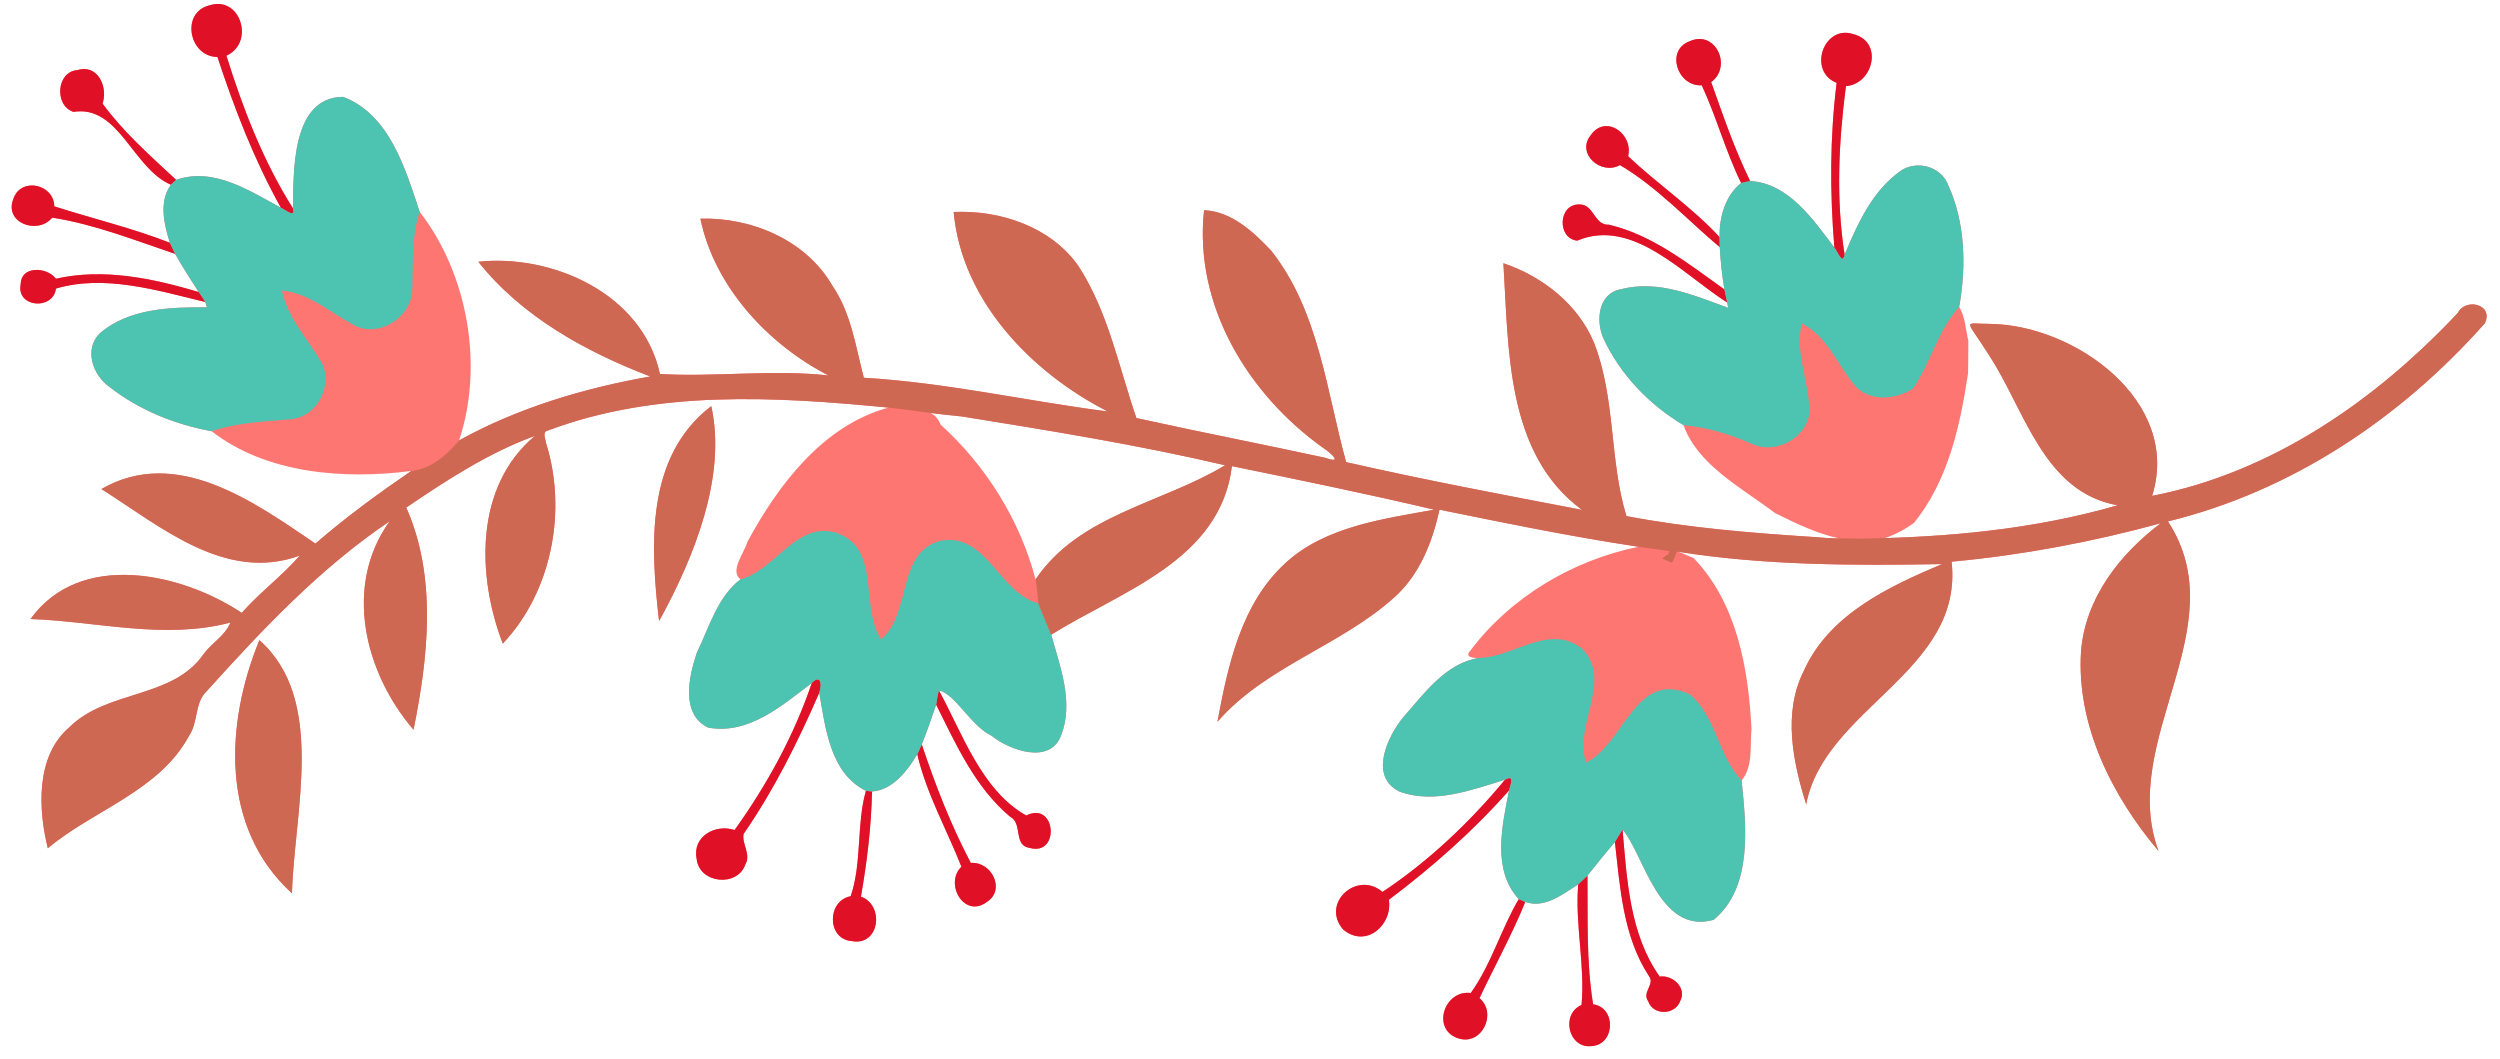 <?xml version="1.0" encoding="UTF-8"?>
<svg width="1084pt" height="459pt" version="1.1" viewBox="0 0 1084 459" xmlns="http://www.w3.org/2000/svg">
<path d="m94.431 1.728c-1.13 0.003-2.334 0.193-3.602 0.602-12.6 3.06-8.919 22.28 3.461 22.38 7.4 22.45 15.959 44.67 27.519 65.37-13.62-7.37-29.31-17.78-45.44-12.08-11.13-10.38-23.111-20.941-31.911-33.091 2.135-6.221-1.034-14.761-7.762-14.964-0.961-0.029-1.996 0.113-3.097 0.455-9.15 0.59-10.159 15.369-1.759 18.109 19.76-3.15 25.739 24.601 42.269 31.581-5.31 7.33-2.99 17.24-0.45 25.18-16.331-6.39-33.44-10.45-50.11-15.79-0.095-5.736-5.181-9.166-9.969-9.047-3.276 0.081-6.411 1.824-7.711 5.627-4.4 10.59 10.509 15.94 16.759 8.32 18.02 2.74 35.831 9.801 53.311 15.691 3.2 5.64 6.679 11.12 10.219 16.55-19.97-5.91-41.169-10.441-61.919-5.761-1.693-2.266-4.794-3.646-7.759-3.809-3.812-0.211-7.401 1.589-7.491 6.1-2.13 10.19 14.039 11.56 15.269 1.97 20.99-6.22 43.91 0.77 64.75 5.83l0.761 2.32c-15.74-0.14-33.73 0.4-46.37 11.13-7.1 6.83-3.31 18.14 3.97 23.28 12.74 10.04 28.539 16.42 44.409 19.3 23.84 18.5 57.431 20.99 86.561 17.23-14.35 9.82-28.421 20.08-41.561 31.5-26.6-18.06-60.23-42.439-92.82-23.659 25.39 15.96 53.691 40.67 86.011 28.85-7.67 8.86-17.351 15.981-25.141 24.841-26.56-17.6-70.2-26.981-91.6 2.659 28.84 1.01 58.1 9.11 86.68 1.52-2.23 5.65-7.95 8.769-11.48 13.489-13.44 19.7-41.789 15.59-58.209 31.8-15.19 12.81-13.451 36.621-9.491 52.591 19.83-16.63 48.38-24.8 61.28-48.83 4.03-5.91 2.281-14.331 7.691-19.361 24.12-26.76 49.289-53.45 79.259-73.6-20.14 28.07-10.929 65.581 10.341 90.391 6.37-31.34 10.26-66.08-3.15-96.32 17.61-11.97 35.73-23.76 55.83-31.12-26.22 21.97-25.28 60.66-13.97 90.12 21.23-22.49 28-57.58 18.75-86.95-0.18-1.78-1.839-4.959 0.831-5.459 47.11-17.72 98.529-14.72 147.67-9.93-28.28 7.61-47.889 33.559-61.219 58.269-1.2 4.61-7.851 12.57-2.941 16.17-10.03 7.61-13.64 20.991-18.97 31.911-3.44 10.21-7.119 26.599 4.941 32.409 17.63 3.16 31.879-9.53 44.909-19.32-7.65 22.75-19.519 44.25-33.459 63.72-8.17-2.72-18.491 2.62-16.441 12.57 1.17 10.73 17.781 12.299 21.111 2.289 2.56-4.23-1.671-8.96-0.761-13.18 13.19-19.11 23.541-39.939 32.791-61.189 2.69 15.15 4.71 34.9 20.25 42.5-4.12 14.22-1.7 31.559-6.62 45.719-10.31 1.9-10.369 18.53 0.341 19.42 12.28 2.45 14.42-15.6 4.1-19.25 2.66-15.04 4.479-30.3 4.819-45.58 9.03-0.64 15.301-9.01 19.641-16.13 3.94 17.02 12.76 32.61 19.12 48.73-7.56 7.4 1.279 22.63 10.989 15.3 8.33-5.19 2.141-17.62-6.909-16.93-8.61-16.24-15.4-33.82-21.27-51.37 2.28-5.69 4.291-11.49 6.241-17.28 8.65 17.35 16.869 35.849 32.059 48.609 5.64 2.82 1.17 12.53 8.58 13.55 13.17 3.52 11.321-20.53-1.589-14.07-19.49-10.88-28.011-36.339-37.861-54.219 6.82 1.19 14.051 15.58 22.841 19.63 7.79 6.32 25.359 12.65 30.109-0.13 5.65-14.15-0.379-29.791-4.259-43.681 30.14-18.87 73.319-31.989 78.359-73.089 29.11 5.94 59.87 12.3 87.7 18.88-21.12 3.92-47.16 7.059-64.6 23.259-19.11 17.56-24.81 44.21-29.38 68.7 21.02-24.11 53.55-32.94 76.92-54.16 10.9-9.87 16.27-23.87 19.37-37.8 28.664 5.821 57.381 11.745 86.339 16.08-28.469 5.758-55.504 21.789-72.986 45.066-2.84 2.83 1.749 3.38 3.939 3.12-14.44 2.09-23.969 15.479-33.009 25.759-6.86 8.29-15.161 25.94-1.341 32.33 14.96 5.26 30.991-0.819 45.441-5.259-15.27 18.45-33.23 35.489-53.12 48.659-10.92-9.44-26.909 4.821-17.059 16.261 9.83 8.34 21.54-1.95 19.83-12.87 18.77-14.15 36.55-29.781 52.13-47.461-3.03 15.26-7.471 34.551 4.209 47.181-7.71 13-11.88 28.279-20.83 40.709-11.51-1.5-17.229 15.889-5.359 19.659 10.02 3.3 17.01-10.699 9.15-17.439 6.52-13.83 14.039-27.46 19.859-41.73 8.37 3.03 16.311-3.401 22.941-7.591-1.43 17.38 3.06 35.361 1.45 52.291-9.14 3.9-5.731 19.019 4.409 17.819 10.2-0.67 10.74-16.69 0.6-18.13-3-18.41-2.249-37.209-2.439-55.789 3.86-4.95 7.85-9.791 11.9-14.581 2.24 19.76 3.53 40.951 14.73 58.091 2.87 3.55-3.16 6.96-0.3 10.97 2.2 6.35 11.82 6.01 13.92-0.2 2.91-5.62-3.361-11.321-8.931-10.491-13.05-18.38-14.189-42.03-16.109-63.75 9.13 10.22 15.71 45.831 39.47 39.141 17.22-14.11 14.099-41.06 12.159-60.43 5.1-6.14 3.54-15.01 4.28-22.35-1.31-26.05-6.299-54.63-25.089-74.07-1.39-0.61-2.79-1.181-4.17-1.761-0.774-0.295-1.548-0.625-2.322-0.961 37.713 5.969 76.651 5.973 114.22 5.317-23.34 9.87-49.099 21.93-60.009 46.43-9.09 18.2-4.671 39.249 1.089 57.739 7.9-41.76 68.35-57.579 63.05-105.21 30.68-2.84 60.98-8.56 90.7-16.67-17.85 13.45-32.75 32.531-34.58 55.561-2.04 32.03 13.471 62.739 33.591 86.539-17.71-48.05 34.089-97 4.089-142.9 53.63-13.05 101.09-44.889 137.41-85.909 3.97-8.3-8.42-11.131-11.7-4.491-35.7 38.04-80.7 69.261-132.57 79.341 12.88-40.92-33.431-74.17-70.291-74.57-12.154-0.031-10.677-2.874-0.119 14.03 15.33 23.53 23.349 58.9 55.459 64.62-32.712 9.487-66.866 13.211-100.87 14.219 4.536-1.501 8.834-3.872 12.597-6.611 14.79-18.33 20.011-42.041 23.411-64.841 0.02-4.68 0.19-9.36 0.12-14.03-1.13-4.94-1.321-10.339-3.961-14.789 3.13-17.34 2.69-36.511-4.75-52.741-2.097-5.569-7.686-8.67-13.253-8.547-2.53 0.056-5.056 0.778-7.247 2.237-12.38 8.65-18.75 22.939-24.43 36.439-3.81-24.19-2.57-48.909 0.57-73.089 11.85-0.89 16.319-19.121 3.389-22.481-1.222-0.422-2.392-0.623-3.498-0.637-10.696-0.141-15.438 17.183-3.911 21.688-2.95 23.71-2.95 47.631-0.98 71.461-9.18-12.14-19.851-27.941-36.541-28.891-6.78-13.81-11.749-28.429-16.889-42.909 8.137-5.871 3.489-18.955-5.35-18.664-1.263 0.042-2.612 0.356-4.02 1.003-10.53 3.9-5.26 19.7 5.3 19.07 6.34 13.66 10.359 28.681 17.059 42.361-6.95 5.57-9.469 14.84-9.359 23.45-11.99-12.99-26.96-23.02-39.63-35.05 1.609-6.683-3.655-12.883-9.175-13.07-2.509-0.085-5.072 1.07-7.066 3.989-6.34 7.89 4.441 17.5 12.691 12.92 15.85 9.24 29.83 24.31 43.28 35.58 0.35 6.13 0.97 12.281 2.03 18.341-15.59-11.06-31.02-23.55-50.05-28.07-6.394 0.349-6.443-8.528-12.431-8.783-0.193-0.008-0.393-0.007-0.598 0.003-8.97-0.11-9.581 14.671-0.791 15.691 24.14-10.14 45.94 14.75 65.05 26.8 0.12 0.59 0.341 1.76 0.461 2.35-14.83-5.41-30.391-12.251-46.481-8.091-9.87 1.71-11.059 13.66-7.639 21.28 7.23 15.7 19.99 28.9 34.7 37.63 6.28 17.47 25.399 27.251 39.639 38.111 8.884 4.411 18 8.848 27.734 11.023-2.84-9e-3 -4.739-0.071-10.991-0.611-27.13-1.74-54.43-3.96-81.1-9.05-7.39-23.98-4.65-51.101-14-75.011-6.86-16.81-22.52-28.98-39.35-34.63 2.33 36.95 0.93 82.591 34.1 106.94-34.16-6.53-68.381-12.98-102.29-20.7-8.55-30.95-11.799-65.431-32.439-91.611-7.65-8.2-17.371-17.16-29.161-17.62-4.48 41.16 18.981 79.711 51.591 103.01 1.98 1.2 9.799 7.449 0.939 4.339-27.25-5.92-54.689-11.229-81.869-17.239-7.65-22.18-12.17-45.9-25.12-65.88-11.96-17.08-33.941-24.36-54.111-23.47 3.47 38.43 33.7 69.61 66.8 86.5-34.97-4.48-70.199-12.54-105.76-14.62-3.54-13.48-5.469-27.951-13.559-39.791-11.39-19.85-35.06-29.829-57.3-29.189 6.1 29.53 29.37 54.53 55.58 68-24.02-2.73-49.93 0.799-73.12-0.661-7.71-35.29-47.249-52.049-78.759-48.659 18.79 23.72 46.629 39.081 74.589 49.741-28.34 4.97-57.25 13.51-82.92 27.73 10.75-32.37 3.861-72.111-17.119-99.141-6.14-18.57-13.141-42.399-33.261-49.839-22.52 0.34-21.34 32.759-21.67 48.339-12.89-20.4-21.69-43.23-28.85-66.18 11.27-5.066 7.19-22.452-3.739-22.422zm213.98 174.37c-28.79 21.95-26.339 61.15-22.639 93.2 15.38-27.92 29.339-62.98 22.639-93.2zm95.059 2.953c3.822 0.488 7.865 0.974 13.761 1.547 38.13 6.16 76.37 12.321 113.97 21.141-27.23 16.54-63.27 21.329-82.18 49.509-6.78-25.83-21.43-49.2-41.17-67.13-1.011-2.546-2.501-4.098-4.381-5.067zm-291 98.506c-14.77 36.05-17.18 81.311 14.13 109.78 0.97-35.35 14.96-84.021-14.13-109.78z" fill="#fe7672"/>
<path d="m94.431 1.728c-1.131 0.003-2.334 0.193-3.602 0.602-12.6 3.06-8.919 22.28 3.461 22.38 7.4 22.45 15.959 44.67 27.519 65.37 1.95 0.86 6.52 4.77 5.2 0.25-12.88-20.4-21.68-43.23-28.84-66.18 11.27-5.066 7.19-22.452-3.739-22.422zm705.85 12.502c-10.696-0.141-15.438 17.183-3.911 21.688-2.95 23.71-2.95 47.631-0.98 71.461 1.4 1.53 3.47 7.729 4.43 3.059-3.81-24.19-2.57-48.909 0.57-73.089 11.85-0.89 16.319-19.121 3.389-22.481-1.222-0.422-2.392-0.623-3.498-0.637zm-63.67 2.684c-1.263 0.042-2.612 0.356-4.02 1.003-10.53 3.9-5.26 19.7 5.3 19.07 6.34 13.66 10.359 28.681 17.059 42.361 1.29-0.3 2.59-0.591 3.9-0.861-6.78-13.81-11.749-28.429-16.889-42.909 8.137-5.871 3.489-18.955-5.35-18.664zm-699.91 13.031c-0.961-0.029-1.996 0.113-3.097 0.455-9.15 0.59-10.159 15.369-1.759 18.109 19.76-3.15 25.739 24.601 42.269 31.581 0.749-0.699 1.5-1.4 2.26-2.09-11.13-10.38-23.111-20.941-31.911-33.091 2.135-6.221-1.034-14.762-7.763-14.964zm660.08 24.733c-2.509-0.085-5.072 1.07-7.066 3.989-6.34 7.89 4.441 17.5 12.691 12.92 15.85 9.24 29.83 24.31 43.28 35.58-0.03-1.46-0.07-2.909-0.1-4.369-11.99-12.99-26.96-23.02-39.63-35.05 1.609-6.683-3.655-12.883-9.175-13.07zm-683.2 25.755c-3.276 0.081-6.411 1.824-7.711 5.627-4.4 10.59 10.509 15.94 16.759 8.32 18.02 2.74 35.831 9.801 53.311 15.691-0.77-1.59-1.521-3.2-2.281-4.8-16.33-6.39-33.439-10.45-50.109-15.79-0.095-5.736-5.181-9.166-9.969-9.047zm671.65 8.222c-0.193-0.008-0.393-0.007-0.598 0.003-8.97-0.11-9.581 14.671-0.791 15.691 24.14-10.14 45.94 14.75 65.05 26.8-0.37-1.89-0.78-3.771-1.18-5.641-15.59-11.06-31.02-23.55-50.05-28.07-6.394 0.349-6.443-8.528-12.431-8.783zm-668.75 28.395c-3.812-0.211-7.401 1.589-7.491 6.1-2.13 10.19 14.039 11.56 15.269 1.97 20.99-6.22 43.91 0.77 64.75 5.83-0.86-1.5-1.84-2.93-2.85-4.33-19.97-5.91-41.169-10.441-61.919-5.761-1.692-2.27-4.794-3.65-7.759-3.81zm338.06 177.56c-0.638-0.035-1.5 0.433-2.559 1.57-7.65 22.75-19.519 44.25-33.459 63.72-8.17-2.72-18.491 2.62-16.441 12.57 1.17 10.73 17.781 12.299 21.111 2.289 2.56-4.23-1.671-8.96-0.761-13.18 13.19-19.11 23.541-39.939 32.791-61.189 1.045-3.19 0.723-5.704-0.681-5.781zm52.57 4.781c-0.57 2-0.859 4.07-1.189 6.13 8.65 17.35 16.869 35.849 32.059 48.609 5.64 2.82 1.17 12.53 8.58 13.55 13.17 3.52 11.321-20.53-1.589-14.07-19.49-10.88-28.011-36.339-37.861-54.219zm-7.43 23.41c-0.65 1.42-1.29 2.84-1.93 4.27 3.94 17.02 12.76 32.61 19.12 48.73-7.56 7.4 1.279 22.63 10.989 15.3 8.33-5.19 2.14-17.62-6.91-16.93-8.61-16.24-15.4-33.82-21.27-51.37zm254.69 14.602c-0.421 0.03-1.01 0.242-1.814 0.694-15.27 18.45-33.23 35.489-53.12 48.659-10.92-9.44-26.909 4.821-17.059 16.261 9.83 8.34 21.54-1.95 19.83-12.87 18.77-14.15 36.55-29.781 52.13-47.461 0.536-2.112 1.859-5.412 0.034-5.283zm-278.9 5.489c-4.12 14.22-1.7 31.559-6.62 45.719-10.31 1.9-10.369 18.53 0.341 19.42 12.28 2.45 14.42-15.6 4.1-19.25 2.66-15.04 4.479-30.3 4.819-45.58-0.66-0.08-1.979-0.229-2.639-0.309zm328.06 16.814c-1.14 1.77-2.229 3.57-3.309 5.38 2.24 19.76 3.53 40.951 14.73 58.091 2.87 3.55-3.16 6.96-0.3 10.97 2.2 6.35 11.82 6.01 13.92-0.2 2.91-5.62-3.361-11.321-8.931-10.491-13.05-18.38-14.189-42.03-16.109-63.75zm-15.209 19.961c-1.32 1.29-2.68 2.539-4.02 3.809-1.43 17.38 3.06 35.361 1.45 52.291-9.14 3.9-5.731 19.019 4.409 17.819 10.2-0.67 10.74-16.69 0.6-18.13-3-18.41-2.249-37.209-2.439-55.789zm-29.781 10.2c-7.71 13-11.88 28.279-20.83 40.709-11.51-1.5-17.229 15.889-5.359 19.659 10.02 3.3 17.01-10.699 9.15-17.439 6.52-13.83 14.039-27.46 19.859-41.73-0.95-0.4-1.89-0.8-2.82-1.2z" fill="#e01027"/>
<path d="m148.68 41.991c-22.52 0.34-21.34 32.759-21.67 48.339 1.32 4.52-3.25 0.61-5.2-0.25-13.62-7.37-29.31-17.78-45.44-12.08-0.76 0.69-1.511 1.391-2.261 2.091-5.31 7.33-2.99 17.24-0.45 25.18 0.76 1.6 1.511 3.21 2.281 4.8 3.2 5.64 6.679 11.12 10.219 16.55 1.01 1.4 1.99 2.83 2.85 4.33l0.761 2.32c-15.74-0.14-33.73 0.4-46.37 11.13-7.1 6.83-3.31 18.14 3.97 23.28 12.74 10.04 28.539 16.42 44.409 19.3 11.38-3.9 23.471-4.15 35.341-5.32 10.6-1.59 17.09-14.359 12.55-24.059-5.96-10.35-14.961-19.561-17.411-31.591 11.56 0.98 20.621 9.24 30.431 14.5 10.53 6.57 25.21-2.249 26.03-14.109 0.51-11.57-0.41-23.4 3.22-34.57-6.14-18.57-13.141-42.399-33.261-49.839zm682.81 29.77c-2.53 0.056-5.056 0.778-7.247 2.237-12.38 8.65-18.75 22.939-24.43 36.439-0.96 4.67-3.03-1.529-4.43-3.059-9.18-12.14-19.851-27.941-36.541-28.891-1.31 0.27-2.61 0.561-3.9 0.861-6.95 5.57-9.469 14.84-9.359 23.45 0.03 1.46 0.07 2.909 0.1 4.369 0.35 6.13 0.97 12.281 2.03 18.341 0.4 1.87 0.81 3.751 1.18 5.641 0.12 0.59 0.341 1.76 0.461 2.35-14.83-5.41-30.391-12.251-46.481-8.091-9.87 1.71-11.059 13.66-7.639 21.28 7.23 15.7 19.99 28.9 34.7 37.63 10.3 0.99 20.289 3.991 29.739 8.161 9.9 4.59 23.001-1.991 24.831-12.911 0.45-13.29-6.46-25.92-3.25-39.3 11.29 5.49 15.729 18.741 23.689 27.641 6.53 6.36 17.411 5.27 24.591 0.53 7.64-11.26 10.709-25.049 19.959-35.389 3.13-17.34 2.69-36.511-4.75-52.741-2.097-5.569-7.686-8.67-13.253-8.547zm-473.57 158.46c-14.346-0.499-23.068 17.372-36.825 20.961-10.03 7.61-13.64 20.991-18.97 31.911-3.44 10.21-7.119 26.599 4.941 32.409 17.63 3.16 31.879-9.53 44.909-19.32 3.39-3.64 4.761-0.429 3.241 4.211 2.69 15.15 4.71 34.9 20.25 42.5 0.66 0.08 1.979 0.229 2.639 0.309 9.03-0.64 15.301-9.01 19.641-16.13 0.64-1.43 1.28-2.85 1.93-4.27 2.28-5.69 4.291-11.49 6.241-17.28 0.33-2.06 0.619-4.13 1.189-6.13 6.82 1.19 14.051 15.58 22.841 19.63 7.79 6.32 25.359 12.65 30.109-0.13 5.65-14.15-0.379-29.791-4.259-43.681-1.82-4.55-3.86-9.009-5.6-13.589-17.07-4.52-22.45-30.901-42.37-27.141-19.34 5.06-12.34 31.531-25.82 42.711-9.34-14.38 0.291-39.411-19.439-46.191-1.616-0.481-3.161-0.73-4.645-0.781zm315.92 46.883c-10.599 0.166-21.65 7.934-32.381 8.164-14.44 2.09-23.969 15.479-33.009 25.759-6.86 8.29-15.161 25.94-1.341 32.33 14.96 5.26 30.991-0.819 45.441-5.259 4.29-2.41 2.44 1.989 1.78 4.589-3.03 15.26-7.471 34.551 4.209 47.181 0.93 0.4 1.87 0.8 2.82 1.2 8.37 3.03 16.311-3.401 22.941-7.591 1.34-1.27 2.7-2.519 4.02-3.809 3.86-4.95 7.85-9.791 11.9-14.581 1.08-1.81 2.169-3.61 3.309-5.38 9.13 10.22 15.71 45.831 39.47 39.141 17.22-14.11 14.099-41.06 12.159-60.43-10.23-10.84-11.07-27.781-22.42-37.341-23.45-10.91-28.37 21.199-44.93 29.609-5.92-15.5 11.86-35.55-1.78-49.38-3.963-3.17-8.042-4.268-12.189-4.203z" fill="#4dc3b1"/>
<path d="m522.08 91.159c-4.48 41.16 18.981 79.711 51.591 103.01 1.98 1.2 9.799 7.449 0.939 4.339-27.25-5.92-54.689-11.229-81.869-17.239-7.65-22.18-12.17-45.9-25.12-65.88-11.96-17.08-33.941-24.36-54.111-23.47 3.47 38.43 33.7 69.61 66.8 86.5-34.97-4.48-70.2-12.54-105.76-14.62-3.54-13.48-5.469-27.951-13.559-39.791-11.39-19.85-35.06-29.829-57.3-29.189 6.1 29.53 29.37 54.53 55.58 68-24.02-2.73-49.93 0.799-73.12-0.661-7.71-35.29-47.249-52.049-78.759-48.659 18.79 23.72 46.629 39.081 74.589 49.741-28.34 4.97-57.25 13.51-82.92 27.73-5.47 6.39-11.959 12.319-20.719 13.239-14.35 9.82-28.421 20.08-41.561 31.5-26.6-18.06-60.23-42.439-92.82-23.659 25.39 15.96 53.691 40.67 86.011 28.85-7.67 8.86-17.351 15.981-25.141 24.841-26.56-17.6-70.2-26.981-91.6 2.659 28.84 1.01 58.1 9.11 86.68 1.52-2.23 5.65-7.95 8.769-11.48 13.489-13.44 19.7-41.789 15.59-58.209 31.8-15.19 12.81-13.451 36.621-9.491 52.591 19.83-16.63 48.38-24.8 61.28-48.83 4.03-5.91 2.281-14.331 7.691-19.361 24.12-26.76 49.289-53.45 79.259-73.6-20.14 28.07-10.929 65.581 10.341 90.391 6.37-31.34 10.26-66.08-3.15-96.32 17.61-11.97 35.73-23.76 55.83-31.12-26.22 21.97-25.28 60.66-13.97 90.12 21.23-22.49 28-57.58 18.75-86.95-0.18-1.78-1.839-4.959 0.831-5.459 47.11-17.72 98.529-14.72 147.67-9.93 13.753 1.61 17.81 2.483 31.97 3.859 38.13 6.16 76.37 12.321 113.97 21.141-27.23 16.54-63.27 21.329-82.18 49.509 0.61 3.43 0.86 6.89 1.18 10.37 1.74 4.58 3.78 9.039 5.6 13.589 30.14-18.87 73.319-31.989 78.359-73.089 29.11 5.94 59.87 12.3 87.7 18.88-21.12 3.92-47.16 7.059-64.6 23.259-19.11 17.56-24.81 44.21-29.38 68.7 21.02-24.11 53.55-32.94 76.92-54.16 10.9-9.87 16.27-23.87 19.37-37.8 33.04 6.71 66.15 13.56 99.62 17.95 0.15 1.65-2.121 2.16-3.011 3.3 1.38 0.58 2.78 1.149 4.17 1.759 1.04-1.45 1.42-3.25 2.15-4.85 37.95 6.09 77.16 6.091 114.98 5.431-23.34 9.87-49.099 21.93-60.009 46.43-9.09 18.2-4.671 39.249 1.089 57.739 7.9-41.76 68.35-57.579 63.05-105.21 30.68-2.84 60.98-8.56 90.7-16.67-17.85 13.45-32.75 32.531-34.58 55.561-2.04 32.03 13.471 62.739 33.591 86.539-17.71-48.05 34.089-97 4.089-142.9 53.63-13.05 101.09-44.889 137.41-85.909 3.97-8.3-8.42-11.131-11.7-4.491-35.7 38.04-80.7 69.261-132.57 79.341 12.88-40.92-33.431-74.17-70.291-74.57-12.154-0.031-10.677-2.874-0.119 14.03 15.33 23.53 23.349 58.9 55.459 64.62-35.93 10.42-73.6 13.9-110.9 14.45-12.879-0.262-10.172 0.225-20.98-0.709-27.13-1.74-54.43-3.96-81.1-9.05-7.39-23.98-4.65-51.101-14-75.011-6.86-16.81-22.52-28.98-39.35-34.63 2.33 36.95 0.93 82.591 34.1 106.94-34.16-6.53-68.381-12.98-102.29-20.7-8.55-30.95-11.799-65.431-32.439-91.611-7.65-8.2-17.371-17.16-29.161-17.62zm-213.67 84.941c-28.79 21.95-26.339 61.15-22.639 93.2 15.38-27.92 29.339-62.98 22.639-93.2zm-195.94 101.46c-14.77 36.05-17.18 81.31 14.13 109.78 0.97-35.35 14.96-84.021-14.13-109.78z" fill="#ce6852"/>
</svg>
